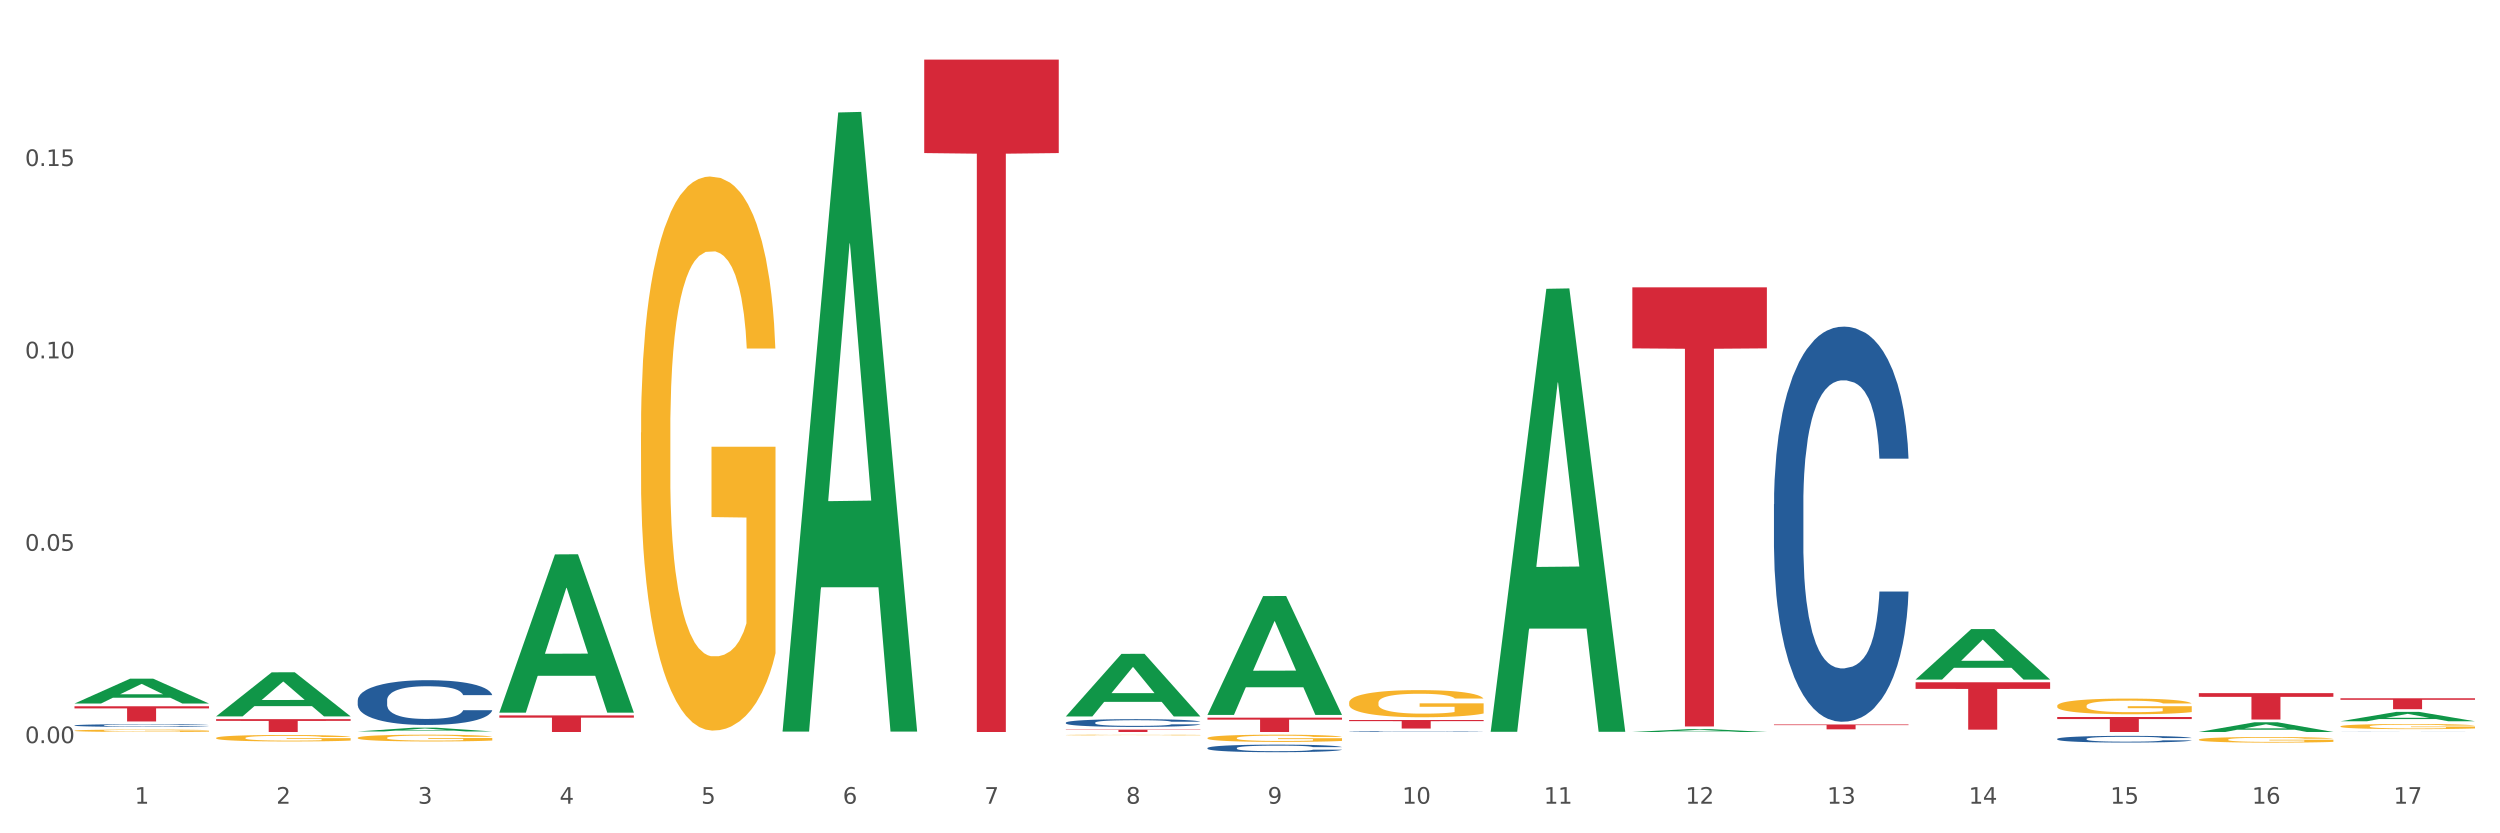<?xml version="1.0" encoding="utf-8" standalone="no"?>
<!DOCTYPE svg PUBLIC "-//W3C//DTD SVG 1.1//EN"
  "http://www.w3.org/Graphics/SVG/1.1/DTD/svg11.dtd">
<svg xmlns:xlink="http://www.w3.org/1999/xlink" width="1080pt" height="360pt" viewBox="0 0 1080 360" xmlns="http://www.w3.org/2000/svg" version="1.1">
 <rect x="0" y="0" width="1080" height="360" fill="#333333" stroke="none"/>
 <defs>
  <style type="text/css">*{stroke-linejoin: round; stroke-linecap: butt}</style>
 </defs>
 <g id="figure_1">
  <g id="patch_1">
   <path d="M 0 360 
L 1080 360 
L 1080 0 
L 0 0 
z
" style="fill: #ffffff; stroke: #ffffff; stroke-linejoin: miter"/>
  </g>
  <g id="axes_1">
   <g id="matplotlib.axis_1">
    <g id="xtick_1">
     <g id="text_1">
      <!-- 1 -->
      <g style="fill: #4d4d4d" transform="translate(58.182 347.204) scale(0.096 -0.096)">
       <defs>
        <path id="DejaVuSans-31" d="M 794 531 
L 1825 531 
L 1825 4091 
L 703 3866 
L 703 4441 
L 1819 4666 
L 2450 4666 
L 2450 531 
L 3481 531 
L 3481 0 
L 794 0 
L 794 531 
z
" transform="scale(0.016)"/>
       </defs>
       <use xlink:href="#DejaVuSans-31"/>
      </g>
     </g>
    </g>
    <g id="xtick_2">
     <g id="text_2">
      <!-- 2 -->
      <g style="fill: #4d4d4d" transform="translate(119.364 347.204) scale(0.096 -0.096)">
       <defs>
        <path id="DejaVuSans-32" d="M 1228 531 
L 3431 531 
L 3431 0 
L 469 0 
L 469 531 
Q 828 903 1448 1529 
Q 2069 2156 2228 2338 
Q 2531 2678 2651 2914 
Q 2772 3150 2772 3378 
Q 2772 3750 2511 3984 
Q 2250 4219 1831 4219 
Q 1534 4219 1204 4116 
Q 875 4013 500 3803 
L 500 4441 
Q 881 4594 1212 4672 
Q 1544 4750 1819 4750 
Q 2544 4750 2975 4387 
Q 3406 4025 3406 3419 
Q 3406 3131 3298 2873 
Q 3191 2616 2906 2266 
Q 2828 2175 2409 1742 
Q 1991 1309 1228 531 
z
" transform="scale(0.016)"/>
       </defs>
       <use xlink:href="#DejaVuSans-32"/>
      </g>
     </g>
    </g>
    <g id="xtick_3">
     <g id="text_3">
      <!-- 3 -->
      <g style="fill: #4d4d4d" transform="translate(180.545 347.204) scale(0.096 -0.096)">
       <defs>
        <path id="DejaVuSans-33" d="M 2597 2516 
Q 3050 2419 3304 2112 
Q 3559 1806 3559 1356 
Q 3559 666 3084 287 
Q 2609 -91 1734 -91 
Q 1441 -91 1130 -33 
Q 819 25 488 141 
L 488 750 
Q 750 597 1062 519 
Q 1375 441 1716 441 
Q 2309 441 2620 675 
Q 2931 909 2931 1356 
Q 2931 1769 2642 2001 
Q 2353 2234 1838 2234 
L 1294 2234 
L 1294 2753 
L 1863 2753 
Q 2328 2753 2575 2939 
Q 2822 3125 2822 3475 
Q 2822 3834 2567 4026 
Q 2313 4219 1838 4219 
Q 1578 4219 1281 4162 
Q 984 4106 628 3988 
L 628 4550 
Q 988 4650 1302 4700 
Q 1616 4750 1894 4750 
Q 2613 4750 3031 4423 
Q 3450 4097 3450 3541 
Q 3450 3153 3228 2886 
Q 3006 2619 2597 2516 
z
" transform="scale(0.016)"/>
       </defs>
       <use xlink:href="#DejaVuSans-33"/>
      </g>
     </g>
    </g>
    <g id="xtick_4">
     <g id="text_4">
      <!-- 4 -->
      <g style="fill: #4d4d4d" transform="translate(241.726 347.204) scale(0.096 -0.096)">
       <defs>
        <path id="DejaVuSans-34" d="M 2419 4116 
L 825 1625 
L 2419 1625 
L 2419 4116 
z
M 2253 4666 
L 3047 4666 
L 3047 1625 
L 3713 1625 
L 3713 1100 
L 3047 1100 
L 3047 0 
L 2419 0 
L 2419 1100 
L 313 1100 
L 313 1709 
L 2253 4666 
z
" transform="scale(0.016)"/>
       </defs>
       <use xlink:href="#DejaVuSans-34"/>
      </g>
     </g>
    </g>
    <g id="xtick_5">
     <g id="text_5">
      <!-- 5 -->
      <g style="fill: #4d4d4d" transform="translate(302.908 347.204) scale(0.096 -0.096)">
       <defs>
        <path id="DejaVuSans-35" d="M 691 4666 
L 3169 4666 
L 3169 4134 
L 1269 4134 
L 1269 2991 
Q 1406 3038 1543 3061 
Q 1681 3084 1819 3084 
Q 2600 3084 3056 2656 
Q 3513 2228 3513 1497 
Q 3513 744 3044 326 
Q 2575 -91 1722 -91 
Q 1428 -91 1123 -41 
Q 819 9 494 109 
L 494 744 
Q 775 591 1075 516 
Q 1375 441 1709 441 
Q 2250 441 2565 725 
Q 2881 1009 2881 1497 
Q 2881 1984 2565 2268 
Q 2250 2553 1709 2553 
Q 1456 2553 1204 2497 
Q 953 2441 691 2322 
L 691 4666 
z
" transform="scale(0.016)"/>
       </defs>
       <use xlink:href="#DejaVuSans-35"/>
      </g>
     </g>
    </g>
    <g id="xtick_6">
     <g id="text_6">
      <!-- 6 -->
      <g style="fill: #4d4d4d" transform="translate(364.089 347.204) scale(0.096 -0.096)">
       <defs>
        <path id="DejaVuSans-36" d="M 2113 2584 
Q 1688 2584 1439 2293 
Q 1191 2003 1191 1497 
Q 1191 994 1439 701 
Q 1688 409 2113 409 
Q 2538 409 2786 701 
Q 3034 994 3034 1497 
Q 3034 2003 2786 2293 
Q 2538 2584 2113 2584 
z
M 3366 4563 
L 3366 3988 
Q 3128 4100 2886 4159 
Q 2644 4219 2406 4219 
Q 1781 4219 1451 3797 
Q 1122 3375 1075 2522 
Q 1259 2794 1537 2939 
Q 1816 3084 2150 3084 
Q 2853 3084 3261 2657 
Q 3669 2231 3669 1497 
Q 3669 778 3244 343 
Q 2819 -91 2113 -91 
Q 1303 -91 875 529 
Q 447 1150 447 2328 
Q 447 3434 972 4092 
Q 1497 4750 2381 4750 
Q 2619 4750 2861 4703 
Q 3103 4656 3366 4563 
z
" transform="scale(0.016)"/>
       </defs>
       <use xlink:href="#DejaVuSans-36"/>
      </g>
     </g>
    </g>
    <g id="xtick_7">
     <g id="text_7">
      <!-- 7 -->
      <g style="fill: #4d4d4d" transform="translate(425.271 347.204) scale(0.096 -0.096)">
       <defs>
        <path id="DejaVuSans-37" d="M 525 4666 
L 3525 4666 
L 3525 4397 
L 1831 0 
L 1172 0 
L 2766 4134 
L 525 4134 
L 525 4666 
z
" transform="scale(0.016)"/>
       </defs>
       <use xlink:href="#DejaVuSans-37"/>
      </g>
     </g>
    </g>
    <g id="xtick_8">
     <g id="text_8">
      <!-- 8 -->
      <g style="fill: #4d4d4d" transform="translate(486.452 347.204) scale(0.096 -0.096)">
       <defs>
        <path id="DejaVuSans-38" d="M 2034 2216 
Q 1584 2216 1326 1975 
Q 1069 1734 1069 1313 
Q 1069 891 1326 650 
Q 1584 409 2034 409 
Q 2484 409 2743 651 
Q 3003 894 3003 1313 
Q 3003 1734 2745 1975 
Q 2488 2216 2034 2216 
z
M 1403 2484 
Q 997 2584 770 2862 
Q 544 3141 544 3541 
Q 544 4100 942 4425 
Q 1341 4750 2034 4750 
Q 2731 4750 3128 4425 
Q 3525 4100 3525 3541 
Q 3525 3141 3298 2862 
Q 3072 2584 2669 2484 
Q 3125 2378 3379 2068 
Q 3634 1759 3634 1313 
Q 3634 634 3220 271 
Q 2806 -91 2034 -91 
Q 1263 -91 848 271 
Q 434 634 434 1313 
Q 434 1759 690 2068 
Q 947 2378 1403 2484 
z
M 1172 3481 
Q 1172 3119 1398 2916 
Q 1625 2713 2034 2713 
Q 2441 2713 2670 2916 
Q 2900 3119 2900 3481 
Q 2900 3844 2670 4047 
Q 2441 4250 2034 4250 
Q 1625 4250 1398 4047 
Q 1172 3844 1172 3481 
z
" transform="scale(0.016)"/>
       </defs>
       <use xlink:href="#DejaVuSans-38"/>
      </g>
     </g>
    </g>
    <g id="xtick_9">
     <g id="text_9">
      <!-- 9 -->
      <g style="fill: #4d4d4d" transform="translate(547.634 347.204) scale(0.096 -0.096)">
       <defs>
        <path id="DejaVuSans-39" d="M 703 97 
L 703 672 
Q 941 559 1184 500 
Q 1428 441 1663 441 
Q 2288 441 2617 861 
Q 2947 1281 2994 2138 
Q 2813 1869 2534 1725 
Q 2256 1581 1919 1581 
Q 1219 1581 811 2004 
Q 403 2428 403 3163 
Q 403 3881 828 4315 
Q 1253 4750 1959 4750 
Q 2769 4750 3195 4129 
Q 3622 3509 3622 2328 
Q 3622 1225 3098 567 
Q 2575 -91 1691 -91 
Q 1453 -91 1209 -44 
Q 966 3 703 97 
z
M 1959 2075 
Q 2384 2075 2632 2365 
Q 2881 2656 2881 3163 
Q 2881 3666 2632 3958 
Q 2384 4250 1959 4250 
Q 1534 4250 1286 3958 
Q 1038 3666 1038 3163 
Q 1038 2656 1286 2365 
Q 1534 2075 1959 2075 
z
" transform="scale(0.016)"/>
       </defs>
       <use xlink:href="#DejaVuSans-39"/>
      </g>
     </g>
    </g>
    <g id="xtick_10">
     <g id="text_10">
      <!-- 10 -->
      <g style="fill: #4d4d4d" transform="translate(605.761 347.204) scale(0.096 -0.096)">
       <defs>
        <path id="DejaVuSans-30" d="M 2034 4250 
Q 1547 4250 1301 3770 
Q 1056 3291 1056 2328 
Q 1056 1369 1301 889 
Q 1547 409 2034 409 
Q 2525 409 2770 889 
Q 3016 1369 3016 2328 
Q 3016 3291 2770 3770 
Q 2525 4250 2034 4250 
z
M 2034 4750 
Q 2819 4750 3233 4129 
Q 3647 3509 3647 2328 
Q 3647 1150 3233 529 
Q 2819 -91 2034 -91 
Q 1250 -91 836 529 
Q 422 1150 422 2328 
Q 422 3509 836 4129 
Q 1250 4750 2034 4750 
z
" transform="scale(0.016)"/>
       </defs>
       <use xlink:href="#DejaVuSans-31"/>
       <use xlink:href="#DejaVuSans-30" transform="translate(63.623 0)"/>
      </g>
     </g>
    </g>
    <g id="xtick_11">
     <g id="text_11">
      <!-- 11 -->
      <g style="fill: #4d4d4d" transform="translate(666.942 347.204) scale(0.096 -0.096)">
       <use xlink:href="#DejaVuSans-31"/>
       <use xlink:href="#DejaVuSans-31" transform="translate(63.623 0)"/>
      </g>
     </g>
    </g>
    <g id="xtick_12">
     <g id="text_12">
      <!-- 12 -->
      <g style="fill: #4d4d4d" transform="translate(728.124 347.204) scale(0.096 -0.096)">
       <use xlink:href="#DejaVuSans-31"/>
       <use xlink:href="#DejaVuSans-32" transform="translate(63.623 0)"/>
      </g>
     </g>
    </g>
    <g id="xtick_13">
     <g id="text_13">
      <!-- 13 -->
      <g style="fill: #4d4d4d" transform="translate(789.305 347.204) scale(0.096 -0.096)">
       <use xlink:href="#DejaVuSans-31"/>
       <use xlink:href="#DejaVuSans-33" transform="translate(63.623 0)"/>
      </g>
     </g>
    </g>
    <g id="xtick_14">
     <g id="text_14">
      <!-- 14 -->
      <g style="fill: #4d4d4d" transform="translate(850.487 347.204) scale(0.096 -0.096)">
       <use xlink:href="#DejaVuSans-31"/>
       <use xlink:href="#DejaVuSans-34" transform="translate(63.623 0)"/>
      </g>
     </g>
    </g>
    <g id="xtick_15">
     <g id="text_15">
      <!-- 15 -->
      <g style="fill: #4d4d4d" transform="translate(911.668 347.204) scale(0.096 -0.096)">
       <use xlink:href="#DejaVuSans-31"/>
       <use xlink:href="#DejaVuSans-35" transform="translate(63.623 0)"/>
      </g>
     </g>
    </g>
    <g id="xtick_16">
     <g id="text_16">
      <!-- 16 -->
      <g style="fill: #4d4d4d" transform="translate(972.849 347.204) scale(0.096 -0.096)">
       <use xlink:href="#DejaVuSans-31"/>
       <use xlink:href="#DejaVuSans-36" transform="translate(63.623 0)"/>
      </g>
     </g>
    </g>
    <g id="xtick_17">
     <g id="text_17">
      <!-- 17 -->
      <g style="fill: #4d4d4d" transform="translate(1034.031 347.204) scale(0.096 -0.096)">
       <use xlink:href="#DejaVuSans-31"/>
       <use xlink:href="#DejaVuSans-37" transform="translate(63.623 0)"/>
      </g>
     </g>
    </g>
    <g id="xtick_18"/>
    <g id="xtick_19"/>
    <g id="xtick_20"/>
    <g id="xtick_21"/>
    <g id="xtick_22"/>
    <g id="xtick_23"/>
    <g id="xtick_24"/>
    <g id="xtick_25"/>
    <g id="xtick_26"/>
    <g id="xtick_27"/>
    <g id="xtick_28"/>
    <g id="xtick_29"/>
    <g id="xtick_30"/>
    <g id="xtick_31"/>
    <g id="xtick_32"/>
    <g id="xtick_33"/>
   </g>
   <g id="matplotlib.axis_2">
    <g id="ytick_1">
     <g id="text_18">
      <!-- 0.00 -->
      <g style="fill: #4d4d4d" transform="translate(10.8 321.032) scale(0.096 -0.096)">
       <defs>
        <path id="DejaVuSans-2e" d="M 684 794 
L 1344 794 
L 1344 0 
L 684 0 
L 684 794 
z
" transform="scale(0.016)"/>
       </defs>
       <use xlink:href="#DejaVuSans-30"/>
       <use xlink:href="#DejaVuSans-2e" transform="translate(63.623 0)"/>
       <use xlink:href="#DejaVuSans-30" transform="translate(95.41 0)"/>
       <use xlink:href="#DejaVuSans-30" transform="translate(159.033 0)"/>
      </g>
     </g>
    </g>
    <g id="ytick_2">
     <g id="text_19">
      <!-- 0.05 -->
      <g style="fill: #4d4d4d" transform="translate(10.8 237.926) scale(0.096 -0.096)">
       <use xlink:href="#DejaVuSans-30"/>
       <use xlink:href="#DejaVuSans-2e" transform="translate(63.623 0)"/>
       <use xlink:href="#DejaVuSans-30" transform="translate(95.41 0)"/>
       <use xlink:href="#DejaVuSans-35" transform="translate(159.033 0)"/>
      </g>
     </g>
    </g>
    <g id="ytick_3">
     <g id="text_20">
      <!-- 0.10 -->
      <g style="fill: #4d4d4d" transform="translate(10.8 154.82) scale(0.096 -0.096)">
       <use xlink:href="#DejaVuSans-30"/>
       <use xlink:href="#DejaVuSans-2e" transform="translate(63.623 0)"/>
       <use xlink:href="#DejaVuSans-31" transform="translate(95.41 0)"/>
       <use xlink:href="#DejaVuSans-30" transform="translate(159.033 0)"/>
      </g>
     </g>
    </g>
    <g id="ytick_4">
     <g id="text_21">
      <!-- 0.15 -->
      <g style="fill: #4d4d4d" transform="translate(10.8 71.714) scale(0.096 -0.096)">
       <use xlink:href="#DejaVuSans-30"/>
       <use xlink:href="#DejaVuSans-2e" transform="translate(63.623 0)"/>
       <use xlink:href="#DejaVuSans-31" transform="translate(95.41 0)"/>
       <use xlink:href="#DejaVuSans-35" transform="translate(159.033 0)"/>
      </g>
     </g>
    </g>
    <g id="ytick_5"/>
    <g id="ytick_6"/>
    <g id="ytick_7"/>
    <g id="ytick_8"/>
   </g>
   <g id="PolyCollection_1">
    <path d="M 32.175 303.913 
L 32.235 303.903 
L 56.203 293.191 
L 66.15 293.181 
L 90.297 303.933 
L 78.793 303.933 
L 73.58 301.429 
L 48.833 301.429 
L 48.653 301.469 
L 43.62 303.933 
L 32.175 303.933 
L 32.175 303.913 
L 51.949 299.935 
L 70.464 299.925 
L 61.296 295.473 
L 61.176 295.452 
L 61.056 295.483 
L 51.889 299.925 
L 51.949 299.935 
L 32.175 303.913 
z
" clip-path="url(#p0ad5e1fb10)" style="fill: #109648"/>
    <path d="M 93.356 309.45 
L 93.416 309.432 
L 117.384 290.439 
L 127.331 290.421 
L 151.479 309.486 
L 139.974 309.486 
L 134.761 305.047 
L 110.014 305.047 
L 109.834 305.118 
L 104.801 309.486 
L 93.356 309.486 
L 93.356 309.45 
L 113.13 302.397 
L 131.645 302.379 
L 122.478 294.485 
L 122.358 294.449 
L 122.238 294.503 
L 113.07 302.379 
L 113.13 302.397 
L 93.356 309.45 
z
" clip-path="url(#p0ad5e1fb10)" style="fill: #109648"/>
    <path d="M 154.538 315.982 
L 154.598 315.981 
L 178.566 314.357 
L 188.512 314.356 
L 212.66 315.986 
L 201.156 315.986 
L 195.943 315.606 
L 171.196 315.606 
L 171.016 315.612 
L 165.983 315.986 
L 154.538 315.986 
L 154.538 315.982 
L 174.311 315.379 
L 192.827 315.378 
L 183.659 314.703 
L 183.539 314.7 
L 183.419 314.705 
L 174.251 315.378 
L 174.311 315.379 
L 154.538 315.982 
z
" clip-path="url(#p0ad5e1fb10)" style="fill: #109648"/>
    <path d="M 215.719 307.744 
L 215.779 307.68 
L 239.747 239.497 
L 249.694 239.433 
L 273.842 307.873 
L 262.337 307.873 
L 257.124 291.935 
L 232.377 291.935 
L 232.197 292.192 
L 227.164 307.873 
L 215.719 307.873 
L 215.719 307.744 
L 235.493 282.425 
L 254.008 282.36 
L 244.84 254.02 
L 244.72 253.892 
L 244.601 254.085 
L 235.433 282.36 
L 235.493 282.425 
L 215.719 307.744 
z
" clip-path="url(#p0ad5e1fb10)" style="fill: #109648"/>
    <path d="M 338.082 315.544 
L 338.142 315.293 
L 362.11 48.587 
L 372.057 48.336 
L 396.204 316.047 
L 384.7 316.047 
L 379.487 253.707 
L 354.74 253.707 
L 354.56 254.712 
L 349.527 316.047 
L 338.082 316.047 
L 338.082 315.544 
L 357.856 216.504 
L 376.371 216.252 
L 367.203 105.397 
L 367.083 104.894 
L 366.963 105.648 
L 357.796 216.252 
L 357.856 216.504 
L 338.082 315.544 
z
" clip-path="url(#p0ad5e1fb10)" style="fill: #109648"/>
    <path d="M 460.445 309.462 
L 460.505 309.436 
L 484.473 282.466 
L 494.42 282.44 
L 518.567 309.513 
L 507.063 309.513 
L 501.85 303.208 
L 477.103 303.208 
L 476.923 303.31 
L 471.89 309.513 
L 460.445 309.513 
L 460.445 309.462 
L 480.218 299.446 
L 498.734 299.421 
L 489.566 288.211 
L 489.446 288.16 
L 489.326 288.236 
L 480.159 299.421 
L 480.218 299.446 
L 460.445 309.462 
z
" clip-path="url(#p0ad5e1fb10)" style="fill: #109648"/>
    <path d="M 521.626 308.764 
L 521.686 308.715 
L 545.654 257.51 
L 555.601 257.462 
L 579.749 308.86 
L 568.244 308.86 
L 563.031 296.891 
L 538.284 296.891 
L 538.104 297.084 
L 533.071 308.86 
L 521.626 308.86 
L 521.626 308.764 
L 541.4 289.749 
L 559.915 289.701 
L 550.747 268.417 
L 550.628 268.321 
L 550.508 268.466 
L 541.34 289.701 
L 541.4 289.749 
L 521.626 308.764 
z
" clip-path="url(#p0ad5e1fb10)" style="fill: #109648"/>
    <path d="M 643.989 315.792 
L 644.049 315.612 
L 668.017 124.766 
L 677.964 124.586 
L 702.112 316.152 
L 690.607 316.152 
L 685.394 271.543 
L 660.647 271.543 
L 660.467 272.263 
L 655.434 316.152 
L 643.989 316.152 
L 643.989 315.792 
L 663.763 244.922 
L 682.278 244.742 
L 673.11 165.417 
L 672.99 165.057 
L 672.871 165.597 
L 663.703 244.742 
L 663.763 244.922 
L 643.989 315.792 
z
" clip-path="url(#p0ad5e1fb10)" style="fill: #109648"/>
    <path d="M 827.533 293.539 
L 827.593 293.519 
L 851.561 271.764 
L 861.508 271.743 
L 885.656 293.58 
L 874.151 293.58 
L 868.938 288.495 
L 844.191 288.495 
L 844.011 288.577 
L 838.978 293.58 
L 827.533 293.58 
L 827.533 293.539 
L 847.307 285.46 
L 865.822 285.44 
L 856.654 276.398 
L 856.535 276.357 
L 856.415 276.418 
L 847.247 285.44 
L 847.307 285.46 
L 827.533 293.539 
z
" clip-path="url(#p0ad5e1fb10)" style="fill: #109648"/>
    <path d="M 705.171 316.216 
L 705.23 316.214 
L 729.198 314.989 
L 739.145 314.988 
L 763.293 316.218 
L 751.788 316.218 
L 746.575 315.932 
L 721.828 315.932 
L 721.649 315.936 
L 716.615 316.218 
L 705.171 316.218 
L 705.171 316.216 
L 724.944 315.761 
L 743.459 315.759 
L 734.292 315.25 
L 734.172 315.248 
L 734.052 315.251 
L 724.884 315.759 
L 724.944 315.761 
L 705.171 316.216 
z
" clip-path="url(#p0ad5e1fb10)" style="fill: #109648"/>
    <path d="M 1011.078 311.584 
L 1011.138 311.58 
L 1035.106 307.537 
L 1045.052 307.533 
L 1069.2 311.592 
L 1057.695 311.592 
L 1052.482 310.647 
L 1027.735 310.647 
L 1027.556 310.662 
L 1022.522 311.592 
L 1011.078 311.592 
L 1011.078 311.584 
L 1030.851 310.083 
L 1049.366 310.079 
L 1040.199 308.398 
L 1040.079 308.391 
L 1039.959 308.402 
L 1030.791 310.079 
L 1030.851 310.083 
L 1011.078 311.584 
z
" clip-path="url(#p0ad5e1fb10)" style="fill: #109648"/>
    <path d="M 949.896 316.21 
L 949.956 316.206 
L 973.924 312.02 
L 983.871 312.016 
L 1008.019 316.218 
L 996.514 316.218 
L 991.301 315.239 
L 966.554 315.239 
L 966.374 315.255 
L 961.341 316.218 
L 949.896 316.218 
L 949.896 316.21 
L 969.67 314.656 
L 988.185 314.652 
L 979.017 312.912 
L 978.897 312.904 
L 978.778 312.916 
L 969.61 314.652 
L 969.67 314.656 
L 949.896 316.21 
z
" clip-path="url(#p0ad5e1fb10)" style="fill: #109648"/>
    <path d="M 215.719 309.039 
L 273.842 309.039 
L 273.842 310.037 
L 250.978 310.043 
L 250.978 316.218 
L 238.445 316.218 
L 238.445 310.043 
L 215.719 310.037 
L 215.719 309.046 
L 215.719 309.039 
z
" clip-path="url(#p0ad5e1fb10)" style="fill: #d62839"/>
    <path d="M 399.263 25.759 
L 457.386 25.759 
L 457.386 66.124 
L 434.523 66.396 
L 434.523 316.218 
L 421.989 316.218 
L 421.989 66.396 
L 399.263 66.124 
L 399.263 26.032 
L 399.263 25.759 
z
" clip-path="url(#p0ad5e1fb10)" style="fill: #d62839"/>
    <path d="M 460.445 315.196 
L 518.567 315.196 
L 518.567 315.338 
L 495.704 315.339 
L 495.704 316.218 
L 483.17 316.218 
L 483.17 315.339 
L 460.445 315.338 
L 460.445 315.197 
L 460.445 315.196 
z
" clip-path="url(#p0ad5e1fb10)" style="fill: #d62839"/>
    <path d="M 521.626 310.027 
L 579.749 310.027 
L 579.749 310.887 
L 556.885 310.893 
L 556.885 316.218 
L 544.352 316.218 
L 544.352 310.893 
L 521.626 310.887 
L 521.626 310.032 
L 521.626 310.027 
z
" clip-path="url(#p0ad5e1fb10)" style="fill: #d62839"/>
    <path d="M 93.356 310.653 
L 151.479 310.653 
L 151.479 311.426 
L 128.615 311.431 
L 128.615 316.218 
L 116.082 316.218 
L 116.082 311.431 
L 93.356 311.426 
L 93.356 310.658 
L 93.356 310.653 
z
" clip-path="url(#p0ad5e1fb10)" style="fill: #d62839"/>
    <path d="M 1011.078 301.656 
L 1069.2 301.656 
L 1069.2 302.311 
L 1046.337 302.315 
L 1046.337 306.367 
L 1033.803 306.367 
L 1033.803 302.315 
L 1011.078 302.311 
L 1011.078 301.661 
L 1011.078 301.656 
z
" clip-path="url(#p0ad5e1fb10)" style="fill: #d62839"/>
    <path d="M 949.896 299.447 
L 1008.019 299.447 
L 1008.019 301.031 
L 985.155 301.042 
L 985.155 310.85 
L 972.622 310.85 
L 972.622 301.042 
L 949.896 301.031 
L 949.896 299.458 
L 949.896 299.447 
z
" clip-path="url(#p0ad5e1fb10)" style="fill: #d62839"/>
    <path d="M 1011.078 313.791 
L 1011.146 313.789 
L 1011.146 313.715 
L 1011.284 313.652 
L 1011.97 313.499 
L 1012.999 313.373 
L 1013.754 313.305 
L 1014.509 313.25 
L 1015.401 313.195 
L 1016.499 313.138 
L 1018.489 313.054 
L 1019.724 313.011 
L 1021.234 312.967 
L 1023.978 312.901 
L 1025.969 312.864 
L 1028.027 312.834 
L 1031.39 312.797 
L 1033.585 312.781 
L 1035.919 312.769 
L 1038.732 312.76 
L 1040.859 312.758 
L 1045.526 312.764 
L 1049.506 312.783 
L 1051.427 312.797 
L 1053.897 312.822 
L 1055.201 312.838 
L 1057.328 312.871 
L 1059.524 312.913 
L 1061.034 312.95 
L 1063.299 313.02 
L 1065.014 313.089 
L 1066.592 313.175 
L 1067.416 313.234 
L 1068.033 313.289 
L 1068.582 313.352 
L 1069.131 313.452 
L 1056.78 313.452 
L 1056.299 313.381 
L 1055.544 313.313 
L 1054.446 313.248 
L 1053.486 313.207 
L 1051.839 313.156 
L 1050.329 313.124 
L 1048.751 313.099 
L 1046.829 313.079 
L 1045.32 313.069 
L 1043.192 313.06 
L 1039.007 313.062 
L 1036.193 313.079 
L 1034.272 313.099 
L 1033.037 313.118 
L 1031.939 313.138 
L 1030.703 313.166 
L 1029.262 313.209 
L 1028.233 313.248 
L 1027.204 313.297 
L 1026.38 313.346 
L 1025.625 313.403 
L 1025.008 313.464 
L 1024.527 313.528 
L 1024.116 313.605 
L 1023.773 313.734 
L 1023.773 314.013 
L 1023.91 314.077 
L 1024.253 314.16 
L 1024.665 314.223 
L 1025.351 314.299 
L 1025.969 314.35 
L 1027.135 314.423 
L 1028.439 314.485 
L 1029.468 314.523 
L 1030.498 314.556 
L 1032.282 314.601 
L 1034.272 314.638 
L 1035.987 314.66 
L 1038.32 314.681 
L 1039.899 314.689 
L 1041.271 314.693 
L 1044.634 314.693 
L 1047.035 314.687 
L 1049.712 314.672 
L 1051.77 314.654 
L 1053.486 314.632 
L 1055.407 314.595 
L 1056.642 314.56 
L 1056.642 314.134 
L 1041.546 314.132 
L 1041.546 313.848 
L 1069.2 313.848 
L 1069.2 314.681 
L 1068.033 314.723 
L 1066.73 314.762 
L 1065.357 314.797 
L 1063.299 314.84 
L 1060.828 314.88 
L 1058.632 314.909 
L 1056.299 314.934 
L 1053.554 314.956 
L 1049.986 314.976 
L 1047.79 314.985 
L 1045.045 314.991 
L 1041.82 314.993 
L 1039.007 314.989 
L 1036.262 314.978 
L 1033.38 314.96 
L 1030.566 314.934 
L 1028.439 314.907 
L 1026.312 314.874 
L 1024.047 314.832 
L 1022.263 314.791 
L 1020.891 314.754 
L 1019.381 314.707 
L 1017.734 314.646 
L 1016.499 314.591 
L 1015.401 314.534 
L 1014.234 314.46 
L 1013.411 314.397 
L 1012.587 314.317 
L 1012.107 314.258 
L 1011.558 314.166 
L 1011.146 314.038 
L 1011.078 313.791 
z
" clip-path="url(#p0ad5e1fb10)" style="fill: #f7b32b"/>
    <path d="M 582.808 303.55 
L 582.876 303.54 
L 582.876 303.154 
L 583.014 302.821 
L 583.7 302.018 
L 584.729 301.353 
L 585.484 300.999 
L 586.239 300.71 
L 587.131 300.421 
L 588.229 300.12 
L 590.219 299.681 
L 591.454 299.456 
L 592.964 299.22 
L 595.709 298.877 
L 597.699 298.684 
L 599.757 298.524 
L 603.12 298.331 
L 605.316 298.245 
L 607.649 298.181 
L 610.462 298.138 
L 612.589 298.127 
L 617.256 298.159 
L 621.236 298.256 
L 623.157 298.331 
L 625.628 298.459 
L 626.931 298.545 
L 629.059 298.716 
L 631.254 298.942 
L 632.764 299.134 
L 635.029 299.499 
L 636.744 299.863 
L 638.322 300.313 
L 639.146 300.624 
L 639.764 300.914 
L 640.312 301.246 
L 640.861 301.771 
L 628.51 301.771 
L 628.029 301.396 
L 627.274 301.042 
L 626.176 300.699 
L 625.216 300.485 
L 623.569 300.217 
L 622.059 300.045 
L 620.481 299.917 
L 618.56 299.81 
L 617.05 299.756 
L 614.923 299.713 
L 610.737 299.724 
L 607.923 299.81 
L 606.002 299.917 
L 604.767 300.013 
L 603.669 300.12 
L 602.433 300.271 
L 600.992 300.496 
L 599.963 300.699 
L 598.934 300.956 
L 598.11 301.214 
L 597.355 301.514 
L 596.738 301.835 
L 596.258 302.168 
L 595.846 302.575 
L 595.503 303.25 
L 595.503 304.718 
L 595.64 305.051 
L 595.983 305.49 
L 596.395 305.822 
L 597.081 306.219 
L 597.699 306.487 
L 598.865 306.873 
L 600.169 307.194 
L 601.198 307.398 
L 602.228 307.569 
L 604.012 307.805 
L 606.002 307.998 
L 607.717 308.116 
L 610.05 308.223 
L 611.629 308.266 
L 613.001 308.288 
L 616.364 308.288 
L 618.765 308.255 
L 621.442 308.18 
L 623.5 308.084 
L 625.216 307.966 
L 627.137 307.773 
L 628.372 307.591 
L 628.372 305.351 
L 613.276 305.34 
L 613.276 303.85 
L 640.93 303.85 
L 640.93 308.223 
L 639.764 308.448 
L 638.46 308.652 
L 637.087 308.834 
L 635.029 309.059 
L 632.558 309.274 
L 630.362 309.424 
L 628.029 309.552 
L 625.284 309.67 
L 621.716 309.777 
L 619.52 309.82 
L 616.775 309.852 
L 613.55 309.863 
L 610.737 309.842 
L 607.992 309.788 
L 605.11 309.692 
L 602.296 309.552 
L 600.169 309.413 
L 598.042 309.241 
L 595.777 309.016 
L 593.993 308.802 
L 592.621 308.609 
L 591.111 308.363 
L 589.464 308.041 
L 588.229 307.752 
L 587.131 307.452 
L 585.964 307.066 
L 585.141 306.733 
L 584.317 306.315 
L 583.837 306.005 
L 583.288 305.522 
L 582.876 304.847 
L 582.808 303.55 
z
" clip-path="url(#p0ad5e1fb10)" style="fill: #f7b32b"/>
    <path d="M 888.715 304.918 
L 888.783 304.912 
L 888.783 304.689 
L 888.921 304.497 
L 889.607 304.033 
L 890.636 303.649 
L 891.391 303.444 
L 892.146 303.277 
L 893.038 303.11 
L 894.136 302.936 
L 896.126 302.683 
L 897.361 302.553 
L 898.871 302.416 
L 901.616 302.218 
L 903.606 302.107 
L 905.664 302.014 
L 909.027 301.902 
L 911.223 301.853 
L 913.556 301.816 
L 916.369 301.791 
L 918.497 301.785 
L 923.163 301.803 
L 927.143 301.859 
L 929.064 301.902 
L 931.535 301.977 
L 932.838 302.026 
L 934.966 302.125 
L 937.162 302.255 
L 938.671 302.367 
L 940.936 302.577 
L 942.651 302.788 
L 944.23 303.048 
L 945.053 303.228 
L 945.671 303.395 
L 946.22 303.587 
L 946.769 303.89 
L 934.417 303.89 
L 933.936 303.673 
L 933.182 303.469 
L 932.084 303.271 
L 931.123 303.147 
L 929.476 302.992 
L 927.966 302.893 
L 926.388 302.819 
L 924.467 302.757 
L 922.957 302.726 
L 920.83 302.701 
L 916.644 302.707 
L 913.83 302.757 
L 911.909 302.819 
L 910.674 302.875 
L 909.576 302.936 
L 908.341 303.023 
L 906.899 303.153 
L 905.87 303.271 
L 904.841 303.42 
L 904.017 303.568 
L 903.263 303.742 
L 902.645 303.927 
L 902.165 304.119 
L 901.753 304.355 
L 901.41 304.745 
L 901.41 305.593 
L 901.547 305.785 
L 901.89 306.039 
L 902.302 306.231 
L 902.988 306.46 
L 903.606 306.615 
L 904.772 306.838 
L 906.076 307.024 
L 907.105 307.141 
L 908.135 307.24 
L 909.919 307.377 
L 911.909 307.488 
L 913.624 307.556 
L 915.958 307.618 
L 917.536 307.643 
L 918.908 307.655 
L 922.271 307.655 
L 924.672 307.637 
L 927.349 307.593 
L 929.407 307.538 
L 931.123 307.47 
L 933.044 307.358 
L 934.279 307.253 
L 934.279 305.959 
L 919.183 305.952 
L 919.183 305.092 
L 946.837 305.092 
L 946.837 307.618 
L 945.671 307.748 
L 944.367 307.866 
L 942.994 307.971 
L 940.936 308.101 
L 938.465 308.225 
L 936.269 308.312 
L 933.936 308.386 
L 931.191 308.454 
L 927.623 308.516 
L 925.427 308.541 
L 922.682 308.56 
L 919.457 308.566 
L 916.644 308.553 
L 913.899 308.522 
L 911.017 308.467 
L 908.203 308.386 
L 906.076 308.306 
L 903.949 308.207 
L 901.684 308.076 
L 899.9 307.953 
L 898.528 307.841 
L 897.018 307.699 
L 895.371 307.513 
L 894.136 307.346 
L 893.038 307.172 
L 891.871 306.949 
L 891.048 306.757 
L 890.224 306.516 
L 889.744 306.336 
L 889.195 306.058 
L 888.783 305.667 
L 888.715 304.918 
z
" clip-path="url(#p0ad5e1fb10)" style="fill: #f7b32b"/>
    <path d="M 949.896 319.512 
L 949.965 319.51 
L 949.965 319.43 
L 950.102 319.361 
L 950.788 319.194 
L 951.818 319.056 
L 952.572 318.983 
L 953.327 318.923 
L 954.219 318.863 
L 955.317 318.801 
L 957.307 318.709 
L 958.543 318.663 
L 960.052 318.614 
L 962.797 318.543 
L 964.787 318.503 
L 966.846 318.469 
L 970.208 318.429 
L 972.404 318.411 
L 974.737 318.398 
L 977.551 318.389 
L 979.678 318.387 
L 984.344 318.394 
L 988.324 318.414 
L 990.246 318.429 
L 992.716 318.456 
L 994.02 318.474 
L 996.147 318.509 
L 998.343 318.556 
L 999.853 318.596 
L 1002.117 318.672 
L 1003.833 318.747 
L 1005.411 318.841 
L 1006.234 318.905 
L 1006.852 318.965 
L 1007.401 319.034 
L 1007.95 319.143 
L 995.598 319.143 
L 995.118 319.065 
L 994.363 318.992 
L 993.265 318.921 
L 992.304 318.876 
L 990.657 318.821 
L 989.148 318.785 
L 987.569 318.758 
L 985.648 318.736 
L 984.138 318.725 
L 982.011 318.716 
L 977.825 318.718 
L 975.012 318.736 
L 973.09 318.758 
L 971.855 318.778 
L 970.757 318.801 
L 969.522 318.832 
L 968.081 318.878 
L 967.052 318.921 
L 966.022 318.974 
L 965.199 319.027 
L 964.444 319.09 
L 963.826 319.156 
L 963.346 319.225 
L 962.934 319.31 
L 962.591 319.45 
L 962.591 319.754 
L 962.728 319.823 
L 963.072 319.914 
L 963.483 319.983 
L 964.169 320.065 
L 964.787 320.121 
L 965.954 320.201 
L 967.257 320.268 
L 968.287 320.31 
L 969.316 320.346 
L 971.1 320.394 
L 973.09 320.434 
L 974.806 320.459 
L 977.139 320.481 
L 978.717 320.49 
L 980.09 320.494 
L 983.452 320.494 
L 985.854 320.488 
L 988.53 320.472 
L 990.589 320.452 
L 992.304 320.428 
L 994.226 320.388 
L 995.461 320.35 
L 995.461 319.885 
L 980.364 319.883 
L 980.364 319.574 
L 1008.019 319.574 
L 1008.019 320.481 
L 1006.852 320.528 
L 1005.548 320.57 
L 1004.176 320.608 
L 1002.117 320.655 
L 999.647 320.699 
L 997.451 320.73 
L 995.118 320.757 
L 992.373 320.781 
L 988.805 320.803 
L 986.609 320.812 
L 983.864 320.819 
L 980.639 320.821 
L 977.825 320.817 
L 975.08 320.806 
L 972.198 320.786 
L 969.385 320.757 
L 967.257 320.728 
L 965.13 320.692 
L 962.866 320.646 
L 961.082 320.601 
L 959.709 320.561 
L 958.199 320.51 
L 956.553 320.443 
L 955.317 320.383 
L 954.219 320.321 
L 953.053 320.241 
L 952.229 320.172 
L 951.406 320.085 
L 950.926 320.021 
L 950.377 319.921 
L 949.965 319.781 
L 949.896 319.512 
z
" clip-path="url(#p0ad5e1fb10)" style="fill: #f7b32b"/>
    <path d="M 32.175 305.099 
L 90.297 305.099 
L 90.297 306.015 
L 67.434 306.021 
L 67.434 311.686 
L 54.901 311.686 
L 54.901 306.021 
L 32.175 306.015 
L 32.175 305.105 
L 32.175 305.099 
z
" clip-path="url(#p0ad5e1fb10)" style="fill: #d62839"/>
    <path d="M 827.533 294.747 
L 885.656 294.747 
L 885.656 297.591 
L 862.792 297.61 
L 862.792 315.213 
L 850.259 315.213 
L 850.259 297.61 
L 827.533 297.591 
L 827.533 294.766 
L 827.533 294.747 
z
" clip-path="url(#p0ad5e1fb10)" style="fill: #d62839"/>
    <path d="M 766.352 312.975 
L 824.474 312.975 
L 824.474 313.266 
L 801.611 313.268 
L 801.611 315.066 
L 789.078 315.066 
L 789.078 313.268 
L 766.352 313.266 
L 766.352 312.977 
L 766.352 312.975 
z
" clip-path="url(#p0ad5e1fb10)" style="fill: #d62839"/>
    <path d="M 705.171 124.133 
L 763.293 124.133 
L 763.293 150.493 
L 740.43 150.671 
L 740.43 313.822 
L 727.896 313.822 
L 727.896 150.671 
L 705.171 150.493 
L 705.171 124.311 
L 705.171 124.133 
z
" clip-path="url(#p0ad5e1fb10)" style="fill: #d62839"/>
    <path d="M 888.715 309.732 
L 946.837 309.732 
L 946.837 310.634 
L 923.974 310.64 
L 923.974 316.218 
L 911.44 316.218 
L 911.44 310.64 
L 888.715 310.634 
L 888.715 309.738 
L 888.715 309.732 
z
" clip-path="url(#p0ad5e1fb10)" style="fill: #d62839"/>
    <path d="M 582.808 311.03 
L 640.93 311.03 
L 640.93 311.542 
L 618.067 311.545 
L 618.067 314.717 
L 605.533 314.717 
L 605.533 311.545 
L 582.808 311.542 
L 582.808 311.033 
L 582.808 311.03 
z
" clip-path="url(#p0ad5e1fb10)" style="fill: #d62839"/>
    <path d="M 154.538 302.531 
L 154.607 302.513 
L 154.607 302.018 
L 154.813 301.347 
L 155.568 300.109 
L 156.53 299.172 
L 158.179 298.077 
L 159.072 297.617 
L 160.24 297.104 
L 162.645 296.274 
L 165.393 295.567 
L 167.317 295.178 
L 168.759 294.93 
L 171.988 294.488 
L 173.843 294.294 
L 175.767 294.135 
L 177.416 294.029 
L 180.164 293.905 
L 182.362 293.852 
L 184.904 293.834 
L 187.034 293.852 
L 189.851 293.923 
L 193.973 294.135 
L 195.553 294.259 
L 197.683 294.471 
L 199.882 294.754 
L 201.668 295.036 
L 203.729 295.443 
L 205.859 295.973 
L 207.92 296.645 
L 209.362 297.263 
L 210.53 297.917 
L 211.561 298.713 
L 212.317 299.579 
L 212.66 300.304 
L 200.088 300.304 
L 199.744 299.65 
L 199.057 298.943 
L 198.37 298.465 
L 197.614 298.077 
L 196.446 297.635 
L 195.416 297.352 
L 193.698 297.016 
L 192.118 296.804 
L 190.813 296.68 
L 189.233 296.574 
L 185.866 296.468 
L 183.462 296.468 
L 181.95 296.503 
L 180.095 296.592 
L 178.515 296.716 
L 176.66 296.928 
L 175.217 297.157 
L 173.775 297.458 
L 172.95 297.67 
L 171.713 298.059 
L 170.889 298.377 
L 169.79 298.925 
L 169.171 299.314 
L 168.072 300.321 
L 167.591 301.064 
L 167.385 301.576 
L 167.248 302.142 
L 167.248 304.899 
L 167.66 306.137 
L 168.004 306.667 
L 168.553 307.268 
L 169.584 308.046 
L 171.095 308.806 
L 172.675 309.354 
L 173.981 309.689 
L 175.217 309.937 
L 176.454 310.131 
L 177.965 310.308 
L 179.202 310.414 
L 181.057 310.52 
L 183.255 310.573 
L 184.973 310.573 
L 188.477 310.485 
L 190.057 310.396 
L 191.568 310.273 
L 193.217 310.078 
L 194.523 309.866 
L 195.278 309.707 
L 196.515 309.371 
L 197.477 309.018 
L 198.301 308.611 
L 198.851 308.258 
L 199.469 307.727 
L 199.95 307.126 
L 200.088 306.808 
L 212.66 306.808 
L 212.385 307.445 
L 211.904 308.063 
L 210.943 308.894 
L 210.187 309.371 
L 209.019 309.954 
L 207.782 310.449 
L 206.065 310.997 
L 204.485 311.404 
L 202.836 311.757 
L 201.049 312.076 
L 197.82 312.517 
L 196.652 312.641 
L 194.179 312.853 
L 192.256 312.977 
L 189.439 313.101 
L 186.553 313.171 
L 183.53 313.189 
L 180.851 313.154 
L 177.897 313.048 
L 176.042 312.942 
L 173.981 312.783 
L 171.576 312.535 
L 169.309 312.235 
L 167.179 311.881 
L 165.187 311.475 
L 163.332 311.015 
L 160.927 310.255 
L 159.141 309.513 
L 157.836 308.823 
L 156.942 308.24 
L 156.049 307.498 
L 155.568 306.985 
L 154.813 305.748 
L 154.538 304.599 
L 154.538 302.531 
z
" clip-path="url(#p0ad5e1fb10)" style="fill: #255c99"/>
    <path d="M 32.175 315.654 
L 32.244 315.654 
L 32.244 315.619 
L 32.381 315.589 
L 33.067 315.518 
L 34.096 315.458 
L 34.851 315.427 
L 35.606 315.401 
L 36.498 315.375 
L 37.596 315.348 
L 39.586 315.309 
L 40.821 315.289 
L 42.331 315.268 
L 45.076 315.237 
L 47.066 315.22 
L 49.124 315.206 
L 52.487 315.189 
L 54.683 315.181 
L 57.016 315.175 
L 59.829 315.171 
L 61.957 315.17 
L 66.623 315.173 
L 70.603 315.182 
L 72.524 315.189 
L 74.995 315.2 
L 76.299 315.208 
L 78.426 315.223 
L 80.622 315.243 
L 82.131 315.26 
L 84.396 315.293 
L 86.111 315.325 
L 87.69 315.366 
L 88.513 315.393 
L 89.131 315.419 
L 89.68 315.449 
L 90.229 315.496 
L 77.877 315.496 
L 77.397 315.462 
L 76.642 315.431 
L 75.544 315.4 
L 74.583 315.381 
L 72.936 315.357 
L 71.426 315.342 
L 69.848 315.33 
L 67.927 315.321 
L 66.417 315.316 
L 64.29 315.312 
L 60.104 315.313 
L 57.29 315.321 
L 55.369 315.33 
L 54.134 315.339 
L 53.036 315.348 
L 51.801 315.362 
L 50.36 315.382 
L 49.33 315.4 
L 48.301 315.423 
L 47.478 315.446 
L 46.723 315.473 
L 46.105 315.501 
L 45.625 315.531 
L 45.213 315.567 
L 44.87 315.628 
L 44.87 315.759 
L 45.007 315.788 
L 45.35 315.828 
L 45.762 315.857 
L 46.448 315.893 
L 47.066 315.917 
L 48.232 315.951 
L 49.536 315.98 
L 50.566 315.998 
L 51.595 316.013 
L 53.379 316.034 
L 55.369 316.051 
L 57.085 316.062 
L 59.418 316.072 
L 60.996 316.075 
L 62.368 316.077 
L 65.731 316.077 
L 68.133 316.074 
L 70.809 316.068 
L 72.868 316.059 
L 74.583 316.049 
L 76.504 316.031 
L 77.74 316.015 
L 77.74 315.815 
L 62.643 315.814 
L 62.643 315.681 
L 90.297 315.681 
L 90.297 316.072 
L 89.131 316.092 
L 87.827 316.11 
L 86.455 316.126 
L 84.396 316.146 
L 81.926 316.165 
L 79.73 316.179 
L 77.397 316.19 
L 74.652 316.201 
L 71.083 316.21 
L 68.887 316.214 
L 66.143 316.217 
L 62.917 316.218 
L 60.104 316.216 
L 57.359 316.211 
L 54.477 316.203 
L 51.663 316.19 
L 49.536 316.178 
L 47.409 316.162 
L 45.144 316.142 
L 43.36 316.123 
L 41.988 316.106 
L 40.478 316.084 
L 38.831 316.055 
L 37.596 316.029 
L 36.498 316.003 
L 35.332 315.968 
L 34.508 315.939 
L 33.685 315.901 
L 33.204 315.874 
L 32.655 315.83 
L 32.244 315.77 
L 32.175 315.654 
z
" clip-path="url(#p0ad5e1fb10)" style="fill: #f7b32b"/>
    <path d="M 93.356 318.803 
L 93.425 318.8 
L 93.425 318.708 
L 93.562 318.629 
L 94.248 318.437 
L 95.278 318.278 
L 96.033 318.193 
L 96.787 318.124 
L 97.68 318.055 
L 98.778 317.983 
L 100.768 317.878 
L 102.003 317.825 
L 103.512 317.768 
L 106.257 317.686 
L 108.247 317.64 
L 110.306 317.602 
L 113.668 317.556 
L 115.864 317.535 
L 118.197 317.52 
L 121.011 317.51 
L 123.138 317.507 
L 127.804 317.515 
L 131.784 317.538 
L 133.706 317.556 
L 136.176 317.586 
L 137.48 317.607 
L 139.607 317.648 
L 141.803 317.702 
L 143.313 317.748 
L 145.577 317.835 
L 147.293 317.922 
L 148.871 318.03 
L 149.695 318.104 
L 150.312 318.173 
L 150.861 318.252 
L 151.41 318.378 
L 139.058 318.378 
L 138.578 318.288 
L 137.823 318.204 
L 136.725 318.122 
L 135.764 318.071 
L 134.118 318.006 
L 132.608 317.966 
L 131.03 317.935 
L 129.108 317.909 
L 127.599 317.896 
L 125.471 317.886 
L 121.285 317.889 
L 118.472 317.909 
L 116.55 317.935 
L 115.315 317.958 
L 114.217 317.983 
L 112.982 318.019 
L 111.541 318.073 
L 110.512 318.122 
L 109.482 318.183 
L 108.659 318.245 
L 107.904 318.316 
L 107.287 318.393 
L 106.806 318.473 
L 106.394 318.57 
L 106.051 318.731 
L 106.051 319.082 
L 106.189 319.162 
L 106.532 319.267 
L 106.943 319.346 
L 107.63 319.441 
L 108.247 319.505 
L 109.414 319.597 
L 110.718 319.674 
L 111.747 319.723 
L 112.776 319.764 
L 114.56 319.82 
L 116.55 319.866 
L 118.266 319.894 
L 120.599 319.92 
L 122.177 319.93 
L 123.55 319.935 
L 126.912 319.935 
L 129.314 319.927 
L 131.99 319.91 
L 134.049 319.886 
L 135.764 319.858 
L 137.686 319.812 
L 138.921 319.769 
L 138.921 319.233 
L 123.824 319.231 
L 123.824 318.875 
L 151.479 318.875 
L 151.479 319.92 
L 150.312 319.974 
L 149.008 320.022 
L 147.636 320.066 
L 145.577 320.12 
L 143.107 320.171 
L 140.911 320.207 
L 138.578 320.237 
L 135.833 320.266 
L 132.265 320.291 
L 130.069 320.301 
L 127.324 320.309 
L 124.099 320.312 
L 121.285 320.307 
L 118.54 320.294 
L 115.658 320.271 
L 112.845 320.237 
L 110.718 320.204 
L 108.59 320.163 
L 106.326 320.109 
L 104.542 320.058 
L 103.169 320.012 
L 101.66 319.953 
L 100.013 319.876 
L 98.778 319.807 
L 97.68 319.735 
L 96.513 319.643 
L 95.69 319.564 
L 94.866 319.464 
L 94.386 319.39 
L 93.837 319.274 
L 93.425 319.113 
L 93.356 318.803 
z
" clip-path="url(#p0ad5e1fb10)" style="fill: #f7b32b"/>
    <path d="M 582.808 316.034 
L 582.876 316.033 
L 582.876 316.025 
L 583.083 316.013 
L 583.838 315.992 
L 584.8 315.976 
L 586.449 315.957 
L 587.342 315.949 
L 588.51 315.94 
L 590.915 315.926 
L 593.663 315.913 
L 595.586 315.907 
L 597.029 315.902 
L 600.258 315.895 
L 602.113 315.891 
L 604.037 315.889 
L 605.686 315.887 
L 608.434 315.885 
L 610.632 315.884 
L 613.174 315.883 
L 615.304 315.884 
L 618.121 315.885 
L 622.243 315.889 
L 623.823 315.891 
L 625.953 315.894 
L 628.151 315.899 
L 629.938 315.904 
L 631.999 315.911 
L 634.129 315.92 
L 636.19 315.932 
L 637.632 315.943 
L 638.8 315.954 
L 639.831 315.968 
L 640.587 315.983 
L 640.93 315.995 
L 628.358 315.995 
L 628.014 315.984 
L 627.327 315.972 
L 626.64 315.963 
L 625.884 315.957 
L 624.716 315.949 
L 623.686 315.944 
L 621.968 315.938 
L 620.388 315.935 
L 619.083 315.933 
L 617.503 315.931 
L 614.136 315.929 
L 611.732 315.929 
L 610.22 315.93 
L 608.365 315.931 
L 606.785 315.933 
L 604.93 315.937 
L 603.487 315.941 
L 602.044 315.946 
L 601.22 315.95 
L 599.983 315.956 
L 599.159 315.962 
L 598.06 315.971 
L 597.441 315.978 
L 596.342 315.996 
L 595.861 316.008 
L 595.655 316.017 
L 595.518 316.027 
L 595.518 316.075 
L 595.93 316.096 
L 596.273 316.105 
L 596.823 316.116 
L 597.854 316.129 
L 599.365 316.142 
L 600.945 316.152 
L 602.251 316.157 
L 603.487 316.162 
L 604.724 316.165 
L 606.235 316.168 
L 607.472 316.17 
L 609.327 316.172 
L 611.525 316.173 
L 613.243 316.173 
L 616.747 316.171 
L 618.327 316.17 
L 619.838 316.167 
L 621.487 316.164 
L 622.793 316.16 
L 623.548 316.158 
L 624.785 316.152 
L 625.747 316.146 
L 626.571 316.139 
L 627.121 316.133 
L 627.739 316.124 
L 628.22 316.113 
L 628.358 316.108 
L 640.93 316.108 
L 640.655 316.119 
L 640.174 316.129 
L 639.213 316.144 
L 638.457 316.152 
L 637.289 316.162 
L 636.052 316.171 
L 634.335 316.18 
L 632.754 316.187 
L 631.106 316.193 
L 629.319 316.199 
L 626.09 316.206 
L 624.922 316.208 
L 622.449 316.212 
L 620.525 316.214 
L 617.709 316.216 
L 614.823 316.218 
L 611.8 316.218 
L 609.121 316.217 
L 606.167 316.215 
L 604.312 316.214 
L 602.251 316.211 
L 599.846 316.207 
L 597.579 316.201 
L 595.449 316.195 
L 593.457 316.188 
L 591.602 316.18 
L 589.197 316.167 
L 587.411 316.154 
L 586.105 316.142 
L 585.212 316.132 
L 584.319 316.12 
L 583.838 316.111 
L 583.083 316.089 
L 582.808 316.069 
L 582.808 316.034 
z
" clip-path="url(#p0ad5e1fb10)" style="fill: #255c99"/>
    <path d="M 766.352 217.801 
L 766.421 217.645 
L 766.421 213.28 
L 766.627 207.355 
L 767.383 196.442 
L 768.344 188.18 
L 769.993 178.514 
L 770.886 174.46 
L 772.054 169.939 
L 774.459 162.612 
L 777.207 156.376 
L 779.131 152.946 
L 780.573 150.764 
L 783.802 146.866 
L 785.657 145.151 
L 787.581 143.748 
L 789.23 142.813 
L 791.978 141.721 
L 794.177 141.254 
L 796.719 141.098 
L 798.848 141.254 
L 801.665 141.877 
L 805.787 143.748 
L 807.367 144.839 
L 809.497 146.71 
L 811.696 149.205 
L 813.482 151.699 
L 815.543 155.285 
L 817.673 159.962 
L 819.734 165.886 
L 821.177 171.342 
L 822.345 177.111 
L 823.375 184.126 
L 824.131 191.765 
L 824.474 198.157 
L 811.902 198.157 
L 811.558 192.389 
L 810.871 186.153 
L 810.184 181.944 
L 809.428 178.514 
L 808.261 174.616 
L 807.23 172.122 
L 805.512 169.16 
L 803.932 167.289 
L 802.627 166.198 
L 801.047 165.262 
L 797.68 164.327 
L 795.276 164.327 
L 793.764 164.639 
L 791.909 165.418 
L 790.329 166.51 
L 788.474 168.38 
L 787.031 170.407 
L 785.589 173.057 
L 784.764 174.928 
L 783.528 178.358 
L 782.703 181.164 
L 781.604 185.997 
L 780.986 189.427 
L 779.886 198.313 
L 779.405 204.861 
L 779.199 209.382 
L 779.062 214.371 
L 779.062 238.691 
L 779.474 249.604 
L 779.818 254.281 
L 780.367 259.582 
L 781.398 266.442 
L 782.909 273.145 
L 784.489 277.978 
L 785.795 280.94 
L 787.031 283.123 
L 788.268 284.838 
L 789.78 286.397 
L 791.016 287.332 
L 792.871 288.268 
L 795.07 288.735 
L 796.787 288.735 
L 800.291 287.956 
L 801.871 287.176 
L 803.383 286.085 
L 805.032 284.37 
L 806.337 282.499 
L 807.093 281.096 
L 808.329 278.134 
L 809.291 275.016 
L 810.116 271.43 
L 810.665 268.312 
L 811.283 263.635 
L 811.764 258.335 
L 811.902 255.528 
L 824.474 255.528 
L 824.2 261.141 
L 823.719 266.597 
L 822.757 273.925 
L 822.001 278.134 
L 820.833 283.279 
L 819.596 287.644 
L 817.879 292.477 
L 816.299 296.063 
L 814.65 299.181 
L 812.864 301.987 
L 809.635 305.884 
L 808.467 306.976 
L 805.993 308.846 
L 804.07 309.938 
L 801.253 311.029 
L 798.367 311.653 
L 795.344 311.808 
L 792.665 311.497 
L 789.711 310.561 
L 787.856 309.626 
L 785.795 308.223 
L 783.39 306.04 
L 781.123 303.39 
L 778.993 300.272 
L 777.001 296.686 
L 775.146 292.633 
L 772.741 285.929 
L 770.955 279.381 
L 769.65 273.301 
L 768.757 268.156 
L 767.863 261.609 
L 767.383 257.087 
L 766.627 246.174 
L 766.352 236.041 
L 766.352 217.801 
z
" clip-path="url(#p0ad5e1fb10)" style="fill: #255c99"/>
    <path d="M 460.445 317.53 
L 460.514 317.529 
L 460.514 317.519 
L 460.651 317.51 
L 461.337 317.489 
L 462.366 317.471 
L 463.121 317.461 
L 463.876 317.454 
L 464.768 317.446 
L 465.866 317.438 
L 467.856 317.426 
L 469.091 317.42 
L 470.601 317.414 
L 473.346 317.404 
L 475.336 317.399 
L 477.394 317.395 
L 480.757 317.39 
L 482.953 317.388 
L 485.286 317.386 
L 488.099 317.385 
L 490.227 317.384 
L 494.893 317.385 
L 498.873 317.388 
L 500.794 317.39 
L 503.265 317.393 
L 504.568 317.396 
L 506.696 317.4 
L 508.892 317.406 
L 510.401 317.411 
L 512.666 317.421 
L 514.381 317.431 
L 515.96 317.443 
L 516.783 317.451 
L 517.401 317.459 
L 517.95 317.468 
L 518.499 317.482 
L 506.147 317.482 
L 505.666 317.472 
L 504.912 317.463 
L 503.814 317.453 
L 502.853 317.448 
L 501.206 317.44 
L 499.696 317.436 
L 498.118 317.432 
L 496.197 317.429 
L 494.687 317.428 
L 492.56 317.427 
L 488.374 317.427 
L 485.56 317.429 
L 483.639 317.432 
L 482.404 317.435 
L 481.306 317.438 
L 480.071 317.442 
L 478.63 317.448 
L 477.6 317.453 
L 476.571 317.46 
L 475.747 317.467 
L 474.993 317.475 
L 474.375 317.484 
L 473.895 317.493 
L 473.483 317.504 
L 473.14 317.522 
L 473.14 317.561 
L 473.277 317.57 
L 473.62 317.582 
L 474.032 317.591 
L 474.718 317.601 
L 475.336 317.608 
L 476.502 317.619 
L 477.806 317.627 
L 478.835 317.633 
L 479.865 317.638 
L 481.649 317.644 
L 483.639 317.649 
L 485.354 317.652 
L 487.688 317.655 
L 489.266 317.656 
L 490.638 317.657 
L 494.001 317.657 
L 496.403 317.656 
L 499.079 317.654 
L 501.137 317.651 
L 502.853 317.648 
L 504.774 317.643 
L 506.01 317.638 
L 506.01 317.578 
L 490.913 317.578 
L 490.913 317.538 
L 518.567 317.538 
L 518.567 317.655 
L 517.401 317.661 
L 516.097 317.667 
L 514.724 317.671 
L 512.666 317.677 
L 510.195 317.683 
L 508 317.687 
L 505.666 317.691 
L 502.922 317.694 
L 499.353 317.697 
L 497.157 317.698 
L 494.413 317.699 
L 491.187 317.699 
L 488.374 317.698 
L 485.629 317.697 
L 482.747 317.694 
L 479.933 317.691 
L 477.806 317.687 
L 475.679 317.682 
L 473.414 317.676 
L 471.63 317.671 
L 470.258 317.665 
L 468.748 317.659 
L 467.101 317.65 
L 465.866 317.642 
L 464.768 317.634 
L 463.601 317.624 
L 462.778 317.615 
L 461.955 317.604 
L 461.474 317.596 
L 460.925 317.583 
L 460.514 317.565 
L 460.445 317.53 
z
" clip-path="url(#p0ad5e1fb10)" style="fill: #f7b32b"/>
    <path d="M 521.626 318.828 
L 521.695 318.825 
L 521.695 318.722 
L 521.832 318.634 
L 522.518 318.42 
L 523.548 318.243 
L 524.303 318.149 
L 525.057 318.072 
L 525.949 317.995 
L 527.047 317.915 
L 529.037 317.798 
L 530.273 317.738 
L 531.782 317.675 
L 534.527 317.584 
L 536.517 317.533 
L 538.576 317.49 
L 541.938 317.439 
L 544.134 317.416 
L 546.467 317.399 
L 549.281 317.387 
L 551.408 317.384 
L 556.074 317.393 
L 560.054 317.419 
L 561.976 317.439 
L 564.446 317.473 
L 565.75 317.496 
L 567.877 317.541 
L 570.073 317.601 
L 571.583 317.653 
L 573.847 317.749 
L 575.563 317.846 
L 577.141 317.966 
L 577.965 318.049 
L 578.582 318.126 
L 579.131 318.214 
L 579.68 318.354 
L 567.328 318.354 
L 566.848 318.254 
L 566.093 318.16 
L 564.995 318.069 
L 564.034 318.012 
L 562.387 317.941 
L 560.878 317.895 
L 559.299 317.861 
L 557.378 317.832 
L 555.868 317.818 
L 553.741 317.807 
L 549.555 317.809 
L 546.742 317.832 
L 544.82 317.861 
L 543.585 317.886 
L 542.487 317.915 
L 541.252 317.955 
L 539.811 318.015 
L 538.782 318.069 
L 537.752 318.137 
L 536.929 318.206 
L 536.174 318.286 
L 535.556 318.371 
L 535.076 318.46 
L 534.664 318.568 
L 534.321 318.748 
L 534.321 319.139 
L 534.459 319.227 
L 534.802 319.344 
L 535.213 319.432 
L 535.9 319.538 
L 536.517 319.609 
L 537.684 319.712 
L 538.988 319.798 
L 540.017 319.852 
L 541.046 319.897 
L 542.83 319.96 
L 544.82 320.011 
L 546.536 320.043 
L 548.869 320.071 
L 550.447 320.083 
L 551.82 320.088 
L 555.182 320.088 
L 557.584 320.08 
L 560.26 320.06 
L 562.319 320.034 
L 564.034 320.003 
L 565.956 319.952 
L 567.191 319.903 
L 567.191 319.307 
L 552.094 319.304 
L 552.094 318.908 
L 579.749 318.908 
L 579.749 320.071 
L 578.582 320.131 
L 577.278 320.185 
L 575.906 320.234 
L 573.847 320.294 
L 571.377 320.351 
L 569.181 320.391 
L 566.848 320.425 
L 564.103 320.456 
L 560.535 320.485 
L 558.339 320.496 
L 555.594 320.505 
L 552.369 320.508 
L 549.555 320.502 
L 546.81 320.488 
L 543.928 320.462 
L 541.115 320.425 
L 538.988 320.388 
L 536.86 320.342 
L 534.596 320.282 
L 532.812 320.225 
L 531.439 320.174 
L 529.93 320.108 
L 528.283 320.023 
L 527.047 319.946 
L 525.949 319.866 
L 524.783 319.763 
L 523.959 319.675 
L 523.136 319.564 
L 522.656 319.481 
L 522.107 319.353 
L 521.695 319.173 
L 521.626 318.828 
z
" clip-path="url(#p0ad5e1fb10)" style="fill: #f7b32b"/>
    <path d="M 154.538 318.737 
L 154.606 318.734 
L 154.606 318.638 
L 154.744 318.555 
L 155.43 318.355 
L 156.459 318.189 
L 157.214 318.101 
L 157.969 318.028 
L 158.861 317.956 
L 159.959 317.881 
L 161.949 317.772 
L 163.184 317.716 
L 164.694 317.657 
L 167.439 317.571 
L 169.429 317.523 
L 171.487 317.483 
L 174.85 317.435 
L 177.046 317.414 
L 179.379 317.398 
L 182.192 317.387 
L 184.32 317.384 
L 188.986 317.392 
L 192.966 317.416 
L 194.887 317.435 
L 197.358 317.467 
L 198.661 317.489 
L 200.789 317.531 
L 202.985 317.587 
L 204.494 317.636 
L 206.759 317.726 
L 208.474 317.817 
L 210.053 317.93 
L 210.876 318.007 
L 211.494 318.079 
L 212.043 318.162 
L 212.592 318.293 
L 200.24 318.293 
L 199.759 318.2 
L 199.005 318.111 
L 197.907 318.026 
L 196.946 317.972 
L 195.299 317.906 
L 193.789 317.863 
L 192.211 317.831 
L 190.29 317.804 
L 188.78 317.791 
L 186.653 317.78 
L 182.467 317.783 
L 179.653 317.804 
L 177.732 317.831 
L 176.497 317.855 
L 175.399 317.881 
L 174.164 317.919 
L 172.723 317.975 
L 171.693 318.026 
L 170.664 318.09 
L 169.84 318.154 
L 169.086 318.229 
L 168.468 318.309 
L 167.988 318.392 
L 167.576 318.494 
L 167.233 318.662 
L 167.233 319.028 
L 167.37 319.111 
L 167.713 319.221 
L 168.125 319.303 
L 168.811 319.402 
L 169.429 319.469 
L 170.595 319.565 
L 171.899 319.645 
L 172.928 319.696 
L 173.958 319.739 
L 175.742 319.798 
L 177.732 319.846 
L 179.447 319.875 
L 181.781 319.902 
L 183.359 319.913 
L 184.731 319.918 
L 188.094 319.918 
L 190.495 319.91 
L 193.172 319.891 
L 195.23 319.867 
L 196.946 319.838 
L 198.867 319.79 
L 200.102 319.744 
L 200.102 319.186 
L 185.006 319.183 
L 185.006 318.812 
L 212.66 318.812 
L 212.66 319.902 
L 211.494 319.958 
L 210.19 320.009 
L 208.817 320.054 
L 206.759 320.111 
L 204.288 320.164 
L 202.092 320.201 
L 199.759 320.233 
L 197.014 320.263 
L 193.446 320.29 
L 191.25 320.3 
L 188.505 320.308 
L 185.28 320.311 
L 182.467 320.306 
L 179.722 320.292 
L 176.84 320.268 
L 174.026 320.233 
L 171.899 320.199 
L 169.772 320.156 
L 167.507 320.1 
L 165.723 320.046 
L 164.351 319.998 
L 162.841 319.937 
L 161.194 319.857 
L 159.959 319.784 
L 158.861 319.71 
L 157.694 319.613 
L 156.871 319.531 
L 156.048 319.426 
L 155.567 319.349 
L 155.018 319.229 
L 154.606 319.06 
L 154.538 318.737 
z
" clip-path="url(#p0ad5e1fb10)" style="fill: #f7b32b"/>
    <path d="M 276.901 186.86 
L 276.969 186.642 
L 276.969 178.772 
L 277.107 171.995 
L 277.793 155.599 
L 278.822 142.045 
L 279.577 134.831 
L 280.332 128.929 
L 281.224 123.026 
L 282.322 116.905 
L 284.312 107.942 
L 285.547 103.351 
L 287.057 98.542 
L 289.801 91.547 
L 291.792 87.612 
L 293.85 84.332 
L 297.213 80.398 
L 299.408 78.649 
L 301.742 77.337 
L 304.555 76.463 
L 306.682 76.244 
L 311.349 76.9 
L 315.329 78.867 
L 317.25 80.398 
L 319.72 83.021 
L 321.024 84.77 
L 323.152 88.267 
L 325.347 92.858 
L 326.857 96.793 
L 329.122 104.226 
L 330.837 111.659 
L 332.415 120.84 
L 333.239 127.18 
L 333.856 133.082 
L 334.405 139.859 
L 334.954 150.571 
L 322.603 150.571 
L 322.122 142.92 
L 321.367 135.706 
L 320.269 128.71 
L 319.309 124.338 
L 317.662 118.873 
L 316.152 115.375 
L 314.574 112.752 
L 312.652 110.566 
L 311.143 109.473 
L 309.015 108.598 
L 304.83 108.817 
L 302.016 110.566 
L 300.095 112.752 
L 298.86 114.719 
L 297.762 116.905 
L 296.526 119.966 
L 295.085 124.557 
L 294.056 128.71 
L 293.027 133.957 
L 292.203 139.203 
L 291.448 145.324 
L 290.831 151.883 
L 290.35 158.66 
L 289.939 166.967 
L 289.596 180.739 
L 289.596 210.688 
L 289.733 217.465 
L 290.076 226.428 
L 290.488 233.205 
L 291.174 241.294 
L 291.792 246.759 
L 292.958 254.629 
L 294.262 261.187 
L 295.291 265.341 
L 296.321 268.839 
L 298.105 273.648 
L 300.095 277.583 
L 301.81 279.988 
L 304.143 282.174 
L 305.722 283.048 
L 307.094 283.485 
L 310.457 283.485 
L 312.858 282.829 
L 315.535 281.299 
L 317.593 279.332 
L 319.309 276.927 
L 321.23 272.992 
L 322.465 269.276 
L 322.465 223.586 
L 307.369 223.368 
L 307.369 192.981 
L 335.023 192.981 
L 335.023 282.174 
L 333.856 286.764 
L 332.553 290.918 
L 331.18 294.634 
L 329.122 299.225 
L 326.651 303.597 
L 324.455 306.658 
L 322.122 309.281 
L 319.377 311.686 
L 315.809 313.872 
L 313.613 314.746 
L 310.868 315.402 
L 307.643 315.621 
L 304.83 315.184 
L 302.085 314.091 
L 299.203 312.123 
L 296.389 309.281 
L 294.262 306.439 
L 292.135 302.942 
L 289.87 298.351 
L 288.086 293.979 
L 286.714 290.044 
L 285.204 285.016 
L 283.557 278.457 
L 282.322 272.555 
L 281.224 266.434 
L 280.057 258.564 
L 279.234 251.787 
L 278.41 243.261 
L 277.93 236.922 
L 277.381 227.084 
L 276.969 213.312 
L 276.901 186.86 
z
" clip-path="url(#p0ad5e1fb10)" style="fill: #f7b32b"/>
    <path d="M 460.445 312.184 
L 460.514 312.181 
L 460.514 312.096 
L 460.72 311.979 
L 461.475 311.765 
L 462.437 311.603 
L 464.086 311.413 
L 464.979 311.334 
L 466.147 311.245 
L 468.552 311.101 
L 471.3 310.979 
L 473.224 310.912 
L 474.666 310.869 
L 477.895 310.792 
L 479.75 310.759 
L 481.674 310.731 
L 483.323 310.713 
L 486.071 310.691 
L 488.269 310.682 
L 490.811 310.679 
L 492.941 310.682 
L 495.758 310.694 
L 499.88 310.731 
L 501.46 310.752 
L 503.59 310.789 
L 505.789 310.838 
L 507.575 310.887 
L 509.636 310.957 
L 511.766 311.049 
L 513.827 311.166 
L 515.27 311.273 
L 516.437 311.386 
L 517.468 311.524 
L 518.224 311.673 
L 518.567 311.799 
L 505.995 311.799 
L 505.651 311.686 
L 504.964 311.563 
L 504.277 311.481 
L 503.521 311.413 
L 502.353 311.337 
L 501.323 311.288 
L 499.605 311.23 
L 498.025 311.193 
L 496.72 311.172 
L 495.14 311.153 
L 491.773 311.135 
L 489.369 311.135 
L 487.857 311.141 
L 486.002 311.156 
L 484.422 311.178 
L 482.567 311.215 
L 481.124 311.254 
L 479.682 311.306 
L 478.857 311.343 
L 477.621 311.41 
L 476.796 311.465 
L 475.697 311.56 
L 475.079 311.628 
L 473.979 311.802 
L 473.498 311.931 
L 473.292 312.019 
L 473.155 312.117 
L 473.155 312.595 
L 473.567 312.809 
L 473.911 312.9 
L 474.46 313.005 
L 475.491 313.139 
L 477.002 313.271 
L 478.582 313.366 
L 479.888 313.424 
L 481.124 313.467 
L 482.361 313.5 
L 483.872 313.531 
L 485.109 313.549 
L 486.964 313.568 
L 489.163 313.577 
L 490.88 313.577 
L 494.384 313.561 
L 495.964 313.546 
L 497.476 313.525 
L 499.124 313.491 
L 500.43 313.454 
L 501.186 313.427 
L 502.422 313.369 
L 503.384 313.307 
L 504.208 313.237 
L 504.758 313.176 
L 505.376 313.084 
L 505.857 312.98 
L 505.995 312.925 
L 518.567 312.925 
L 518.292 313.035 
L 517.812 313.142 
L 516.85 313.286 
L 516.094 313.369 
L 514.926 313.47 
L 513.689 313.555 
L 511.972 313.65 
L 510.392 313.721 
L 508.743 313.782 
L 506.957 313.837 
L 503.728 313.913 
L 502.56 313.935 
L 500.086 313.971 
L 498.163 313.993 
L 495.346 314.014 
L 492.46 314.027 
L 489.437 314.03 
L 486.758 314.023 
L 483.804 314.005 
L 481.949 313.987 
L 479.888 313.959 
L 477.483 313.916 
L 475.216 313.864 
L 473.086 313.803 
L 471.094 313.733 
L 469.239 313.653 
L 466.834 313.522 
L 465.048 313.393 
L 463.743 313.274 
L 462.849 313.173 
L 461.956 313.044 
L 461.475 312.956 
L 460.72 312.741 
L 460.445 312.542 
L 460.445 312.184 
z
" clip-path="url(#p0ad5e1fb10)" style="fill: #255c99"/>
    <path d="M 521.626 323.146 
L 521.695 323.143 
L 521.695 323.059 
L 521.901 322.945 
L 522.657 322.736 
L 523.619 322.578 
L 525.268 322.392 
L 526.161 322.314 
L 527.329 322.228 
L 529.733 322.087 
L 532.481 321.967 
L 534.405 321.902 
L 535.848 321.86 
L 539.077 321.785 
L 540.932 321.752 
L 542.855 321.725 
L 544.504 321.707 
L 547.252 321.686 
L 549.451 321.677 
L 551.993 321.674 
L 554.123 321.677 
L 556.939 321.689 
L 561.062 321.725 
L 562.642 321.746 
L 564.772 321.782 
L 566.97 321.83 
L 568.756 321.878 
L 570.817 321.946 
L 572.947 322.036 
L 575.008 322.15 
L 576.451 322.255 
L 577.619 322.365 
L 578.649 322.5 
L 579.405 322.646 
L 579.749 322.769 
L 567.176 322.769 
L 566.833 322.658 
L 566.146 322.539 
L 565.459 322.458 
L 564.703 322.392 
L 563.535 322.317 
L 562.504 322.27 
L 560.787 322.213 
L 559.207 322.177 
L 557.901 322.156 
L 556.321 322.138 
L 552.955 322.12 
L 550.55 322.12 
L 549.039 322.126 
L 547.184 322.141 
L 545.604 322.162 
L 543.749 322.198 
L 542.306 322.237 
L 540.863 322.287 
L 540.039 322.323 
L 538.802 322.389 
L 537.978 322.443 
L 536.878 322.536 
L 536.26 322.602 
L 535.161 322.772 
L 534.68 322.898 
L 534.474 322.984 
L 534.336 323.08 
L 534.336 323.547 
L 534.749 323.756 
L 535.092 323.846 
L 535.642 323.947 
L 536.672 324.079 
L 538.184 324.208 
L 539.764 324.3 
L 541.069 324.357 
L 542.306 324.399 
L 543.542 324.432 
L 545.054 324.462 
L 546.291 324.48 
L 548.146 324.498 
L 550.344 324.507 
L 552.062 324.507 
L 555.565 324.492 
L 557.146 324.477 
L 558.657 324.456 
L 560.306 324.423 
L 561.611 324.387 
L 562.367 324.36 
L 563.604 324.303 
L 564.565 324.244 
L 565.39 324.175 
L 565.939 324.115 
L 566.558 324.025 
L 567.039 323.924 
L 567.176 323.87 
L 579.749 323.87 
L 579.474 323.977 
L 578.993 324.082 
L 578.031 324.223 
L 577.275 324.303 
L 576.107 324.402 
L 574.871 324.486 
L 573.153 324.579 
L 571.573 324.647 
L 569.924 324.707 
L 568.138 324.761 
L 564.909 324.836 
L 563.741 324.857 
L 561.268 324.893 
L 559.344 324.914 
L 556.527 324.935 
L 553.642 324.947 
L 550.619 324.95 
L 547.939 324.944 
L 544.985 324.926 
L 543.13 324.908 
L 541.069 324.881 
L 538.665 324.839 
L 536.397 324.788 
L 534.268 324.728 
L 532.275 324.659 
L 530.42 324.582 
L 528.016 324.453 
L 526.229 324.327 
L 524.924 324.211 
L 524.031 324.112 
L 523.138 323.986 
L 522.657 323.9 
L 521.901 323.69 
L 521.626 323.496 
L 521.626 323.146 
z
" clip-path="url(#p0ad5e1fb10)" style="fill: #255c99"/>
    <path d="M 32.175 313.37 
L 32.244 313.369 
L 32.244 313.34 
L 32.45 313.3 
L 33.206 313.226 
L 34.167 313.17 
L 35.816 313.105 
L 36.709 313.078 
L 37.877 313.047 
L 40.282 312.998 
L 43.03 312.956 
L 44.954 312.933 
L 46.396 312.918 
L 49.625 312.892 
L 51.48 312.88 
L 53.404 312.871 
L 55.053 312.864 
L 57.801 312.857 
L 60 312.854 
L 62.542 312.853 
L 64.671 312.854 
L 67.488 312.858 
L 71.61 312.871 
L 73.19 312.878 
L 75.32 312.891 
L 77.519 312.908 
L 79.305 312.924 
L 81.366 312.949 
L 83.496 312.98 
L 85.557 313.02 
L 87 313.057 
L 88.168 313.096 
L 89.198 313.143 
L 89.954 313.195 
L 90.297 313.238 
L 77.725 313.238 
L 77.381 313.199 
L 76.694 313.157 
L 76.007 313.128 
L 75.251 313.105 
L 74.084 313.079 
L 73.053 313.062 
L 71.335 313.042 
L 69.755 313.03 
L 68.45 313.022 
L 66.87 313.016 
L 63.503 313.01 
L 61.099 313.01 
L 59.587 313.012 
L 57.732 313.017 
L 56.152 313.024 
L 54.297 313.037 
L 52.854 313.051 
L 51.412 313.068 
L 50.587 313.081 
L 49.351 313.104 
L 48.526 313.123 
L 47.427 313.156 
L 46.809 313.179 
L 45.709 313.239 
L 45.228 313.283 
L 45.022 313.313 
L 44.885 313.347 
L 44.885 313.511 
L 45.297 313.585 
L 45.641 313.616 
L 46.19 313.652 
L 47.221 313.698 
L 48.732 313.743 
L 50.312 313.776 
L 51.618 313.796 
L 52.854 313.811 
L 54.091 313.822 
L 55.603 313.833 
L 56.839 313.839 
L 58.694 313.845 
L 60.893 313.848 
L 62.61 313.848 
L 66.114 313.843 
L 67.694 313.838 
L 69.206 313.831 
L 70.855 313.819 
L 72.16 313.806 
L 72.916 313.797 
L 74.152 313.777 
L 75.114 313.756 
L 75.939 313.732 
L 76.488 313.711 
L 77.106 313.679 
L 77.587 313.643 
L 77.725 313.624 
L 90.297 313.624 
L 90.023 313.662 
L 89.542 313.699 
L 88.58 313.749 
L 87.824 313.777 
L 86.656 313.812 
L 85.419 313.841 
L 83.702 313.874 
L 82.122 313.898 
L 80.473 313.919 
L 78.687 313.938 
L 75.458 313.964 
L 74.29 313.971 
L 71.816 313.984 
L 69.893 313.991 
L 67.076 313.999 
L 64.19 314.003 
L 61.167 314.004 
L 58.488 314.002 
L 55.534 313.996 
L 53.679 313.989 
L 51.618 313.98 
L 49.213 313.965 
L 46.946 313.947 
L 44.816 313.926 
L 42.824 313.902 
L 40.969 313.875 
L 38.564 313.829 
L 36.778 313.785 
L 35.473 313.744 
L 34.58 313.71 
L 33.686 313.665 
L 33.206 313.635 
L 32.45 313.561 
L 32.175 313.493 
L 32.175 313.37 
z
" clip-path="url(#p0ad5e1fb10)" style="fill: #255c99"/>
    <path d="M 1011.078 316.186 
L 1011.146 316.186 
L 1011.146 316.184 
L 1011.352 316.182 
L 1012.108 316.178 
L 1013.07 316.175 
L 1014.719 316.172 
L 1015.612 316.171 
L 1016.78 316.169 
L 1019.185 316.167 
L 1021.933 316.164 
L 1023.856 316.163 
L 1025.299 316.163 
L 1028.528 316.161 
L 1030.383 316.161 
L 1032.307 316.16 
L 1033.956 316.16 
L 1036.704 316.159 
L 1038.902 316.159 
L 1041.444 316.159 
L 1043.574 316.159 
L 1046.391 316.159 
L 1050.513 316.16 
L 1052.093 316.16 
L 1054.223 316.161 
L 1056.421 316.162 
L 1058.208 316.163 
L 1060.269 316.164 
L 1062.398 316.166 
L 1064.46 316.168 
L 1065.902 316.17 
L 1067.07 316.172 
L 1068.101 316.174 
L 1068.856 316.177 
L 1069.2 316.179 
L 1056.627 316.179 
L 1056.284 316.177 
L 1055.597 316.175 
L 1054.91 316.173 
L 1054.154 316.172 
L 1052.986 316.171 
L 1051.956 316.17 
L 1050.238 316.169 
L 1048.658 316.168 
L 1047.353 316.168 
L 1045.772 316.168 
L 1042.406 316.167 
L 1040.001 316.167 
L 1038.49 316.167 
L 1036.635 316.168 
L 1035.055 316.168 
L 1033.2 316.169 
L 1031.757 316.169 
L 1030.314 316.17 
L 1029.49 316.171 
L 1028.253 316.172 
L 1027.429 316.173 
L 1026.33 316.175 
L 1025.711 316.176 
L 1024.612 316.179 
L 1024.131 316.181 
L 1023.925 316.183 
L 1023.788 316.184 
L 1023.788 316.193 
L 1024.2 316.196 
L 1024.543 316.198 
L 1025.093 316.2 
L 1026.124 316.202 
L 1027.635 316.205 
L 1029.215 316.206 
L 1030.52 316.207 
L 1031.757 316.208 
L 1032.994 316.209 
L 1034.505 316.209 
L 1035.742 316.209 
L 1037.597 316.21 
L 1039.795 316.21 
L 1041.513 316.21 
L 1045.017 316.21 
L 1046.597 316.209 
L 1048.108 316.209 
L 1049.757 316.208 
L 1051.063 316.208 
L 1051.818 316.207 
L 1053.055 316.206 
L 1054.017 316.205 
L 1054.841 316.204 
L 1055.391 316.203 
L 1056.009 316.201 
L 1056.49 316.199 
L 1056.627 316.199 
L 1069.2 316.199 
L 1068.925 316.2 
L 1068.444 316.202 
L 1067.482 316.205 
L 1066.727 316.206 
L 1065.559 316.208 
L 1064.322 316.21 
L 1062.605 316.211 
L 1061.024 316.212 
L 1059.376 316.214 
L 1057.589 316.214 
L 1054.36 316.216 
L 1053.192 316.216 
L 1050.719 316.217 
L 1048.795 316.217 
L 1045.979 316.218 
L 1043.093 316.218 
L 1040.07 316.218 
L 1037.391 316.218 
L 1034.437 316.217 
L 1032.582 316.217 
L 1030.52 316.217 
L 1028.116 316.216 
L 1025.849 316.215 
L 1023.719 316.214 
L 1021.727 316.213 
L 1019.872 316.211 
L 1017.467 316.209 
L 1015.681 316.207 
L 1014.375 316.205 
L 1013.482 316.203 
L 1012.589 316.201 
L 1012.108 316.199 
L 1011.352 316.195 
L 1011.078 316.192 
L 1011.078 316.186 
z
" clip-path="url(#p0ad5e1fb10)" style="fill: #255c99"/>
    <path d="M 888.715 319.191 
L 888.784 319.189 
L 888.784 319.115 
L 888.99 319.014 
L 889.745 318.83 
L 890.707 318.69 
L 892.356 318.526 
L 893.249 318.458 
L 894.417 318.381 
L 896.822 318.257 
L 899.57 318.151 
L 901.493 318.093 
L 902.936 318.056 
L 906.165 317.99 
L 908.02 317.961 
L 909.944 317.938 
L 911.593 317.922 
L 914.341 317.903 
L 916.539 317.895 
L 919.081 317.893 
L 921.211 317.895 
L 924.028 317.906 
L 928.15 317.938 
L 929.73 317.956 
L 931.86 317.988 
L 934.058 318.03 
L 935.845 318.072 
L 937.906 318.133 
L 940.036 318.212 
L 942.097 318.312 
L 943.539 318.405 
L 944.707 318.502 
L 945.738 318.621 
L 946.494 318.75 
L 946.837 318.859 
L 934.265 318.859 
L 933.921 318.761 
L 933.234 318.655 
L 932.547 318.584 
L 931.791 318.526 
L 930.623 318.46 
L 929.593 318.418 
L 927.875 318.368 
L 926.295 318.336 
L 924.99 318.318 
L 923.41 318.302 
L 920.043 318.286 
L 917.639 318.286 
L 916.127 318.291 
L 914.272 318.304 
L 912.692 318.323 
L 910.837 318.355 
L 909.394 318.389 
L 907.952 318.434 
L 907.127 318.465 
L 905.89 318.524 
L 905.066 318.571 
L 903.967 318.653 
L 903.348 318.711 
L 902.249 318.861 
L 901.768 318.972 
L 901.562 319.049 
L 901.425 319.133 
L 901.425 319.545 
L 901.837 319.729 
L 902.181 319.809 
L 902.73 319.898 
L 903.761 320.014 
L 905.272 320.128 
L 906.852 320.21 
L 908.158 320.26 
L 909.394 320.297 
L 910.631 320.326 
L 912.142 320.352 
L 913.379 320.368 
L 915.234 320.384 
L 917.432 320.392 
L 919.15 320.392 
L 922.654 320.379 
L 924.234 320.365 
L 925.745 320.347 
L 927.394 320.318 
L 928.7 320.286 
L 929.455 320.263 
L 930.692 320.212 
L 931.654 320.16 
L 932.478 320.099 
L 933.028 320.046 
L 933.646 319.967 
L 934.127 319.877 
L 934.265 319.83 
L 946.837 319.83 
L 946.562 319.925 
L 946.081 320.017 
L 945.12 320.141 
L 944.364 320.212 
L 943.196 320.299 
L 941.959 320.373 
L 940.242 320.455 
L 938.662 320.516 
L 937.013 320.569 
L 935.226 320.616 
L 931.997 320.682 
L 930.829 320.701 
L 928.356 320.732 
L 926.433 320.751 
L 923.616 320.769 
L 920.73 320.78 
L 917.707 320.782 
L 915.028 320.777 
L 912.074 320.761 
L 910.219 320.745 
L 908.158 320.722 
L 905.753 320.685 
L 903.486 320.64 
L 901.356 320.587 
L 899.364 320.526 
L 897.509 320.458 
L 895.104 320.344 
L 893.318 320.234 
L 892.013 320.131 
L 891.119 320.044 
L 890.226 319.933 
L 889.745 319.856 
L 888.99 319.671 
L 888.715 319.5 
L 888.715 319.191 
z
" clip-path="url(#p0ad5e1fb10)" style="fill: #255c99"/>
   </g>
  </g>
 </g>
 <defs>
  <clipPath id="p0ad5e1fb10">
   <rect x="32.175" y="10.8" width="1037.025" height="329.109"/>
  </clipPath>
 </defs>
</svg>
